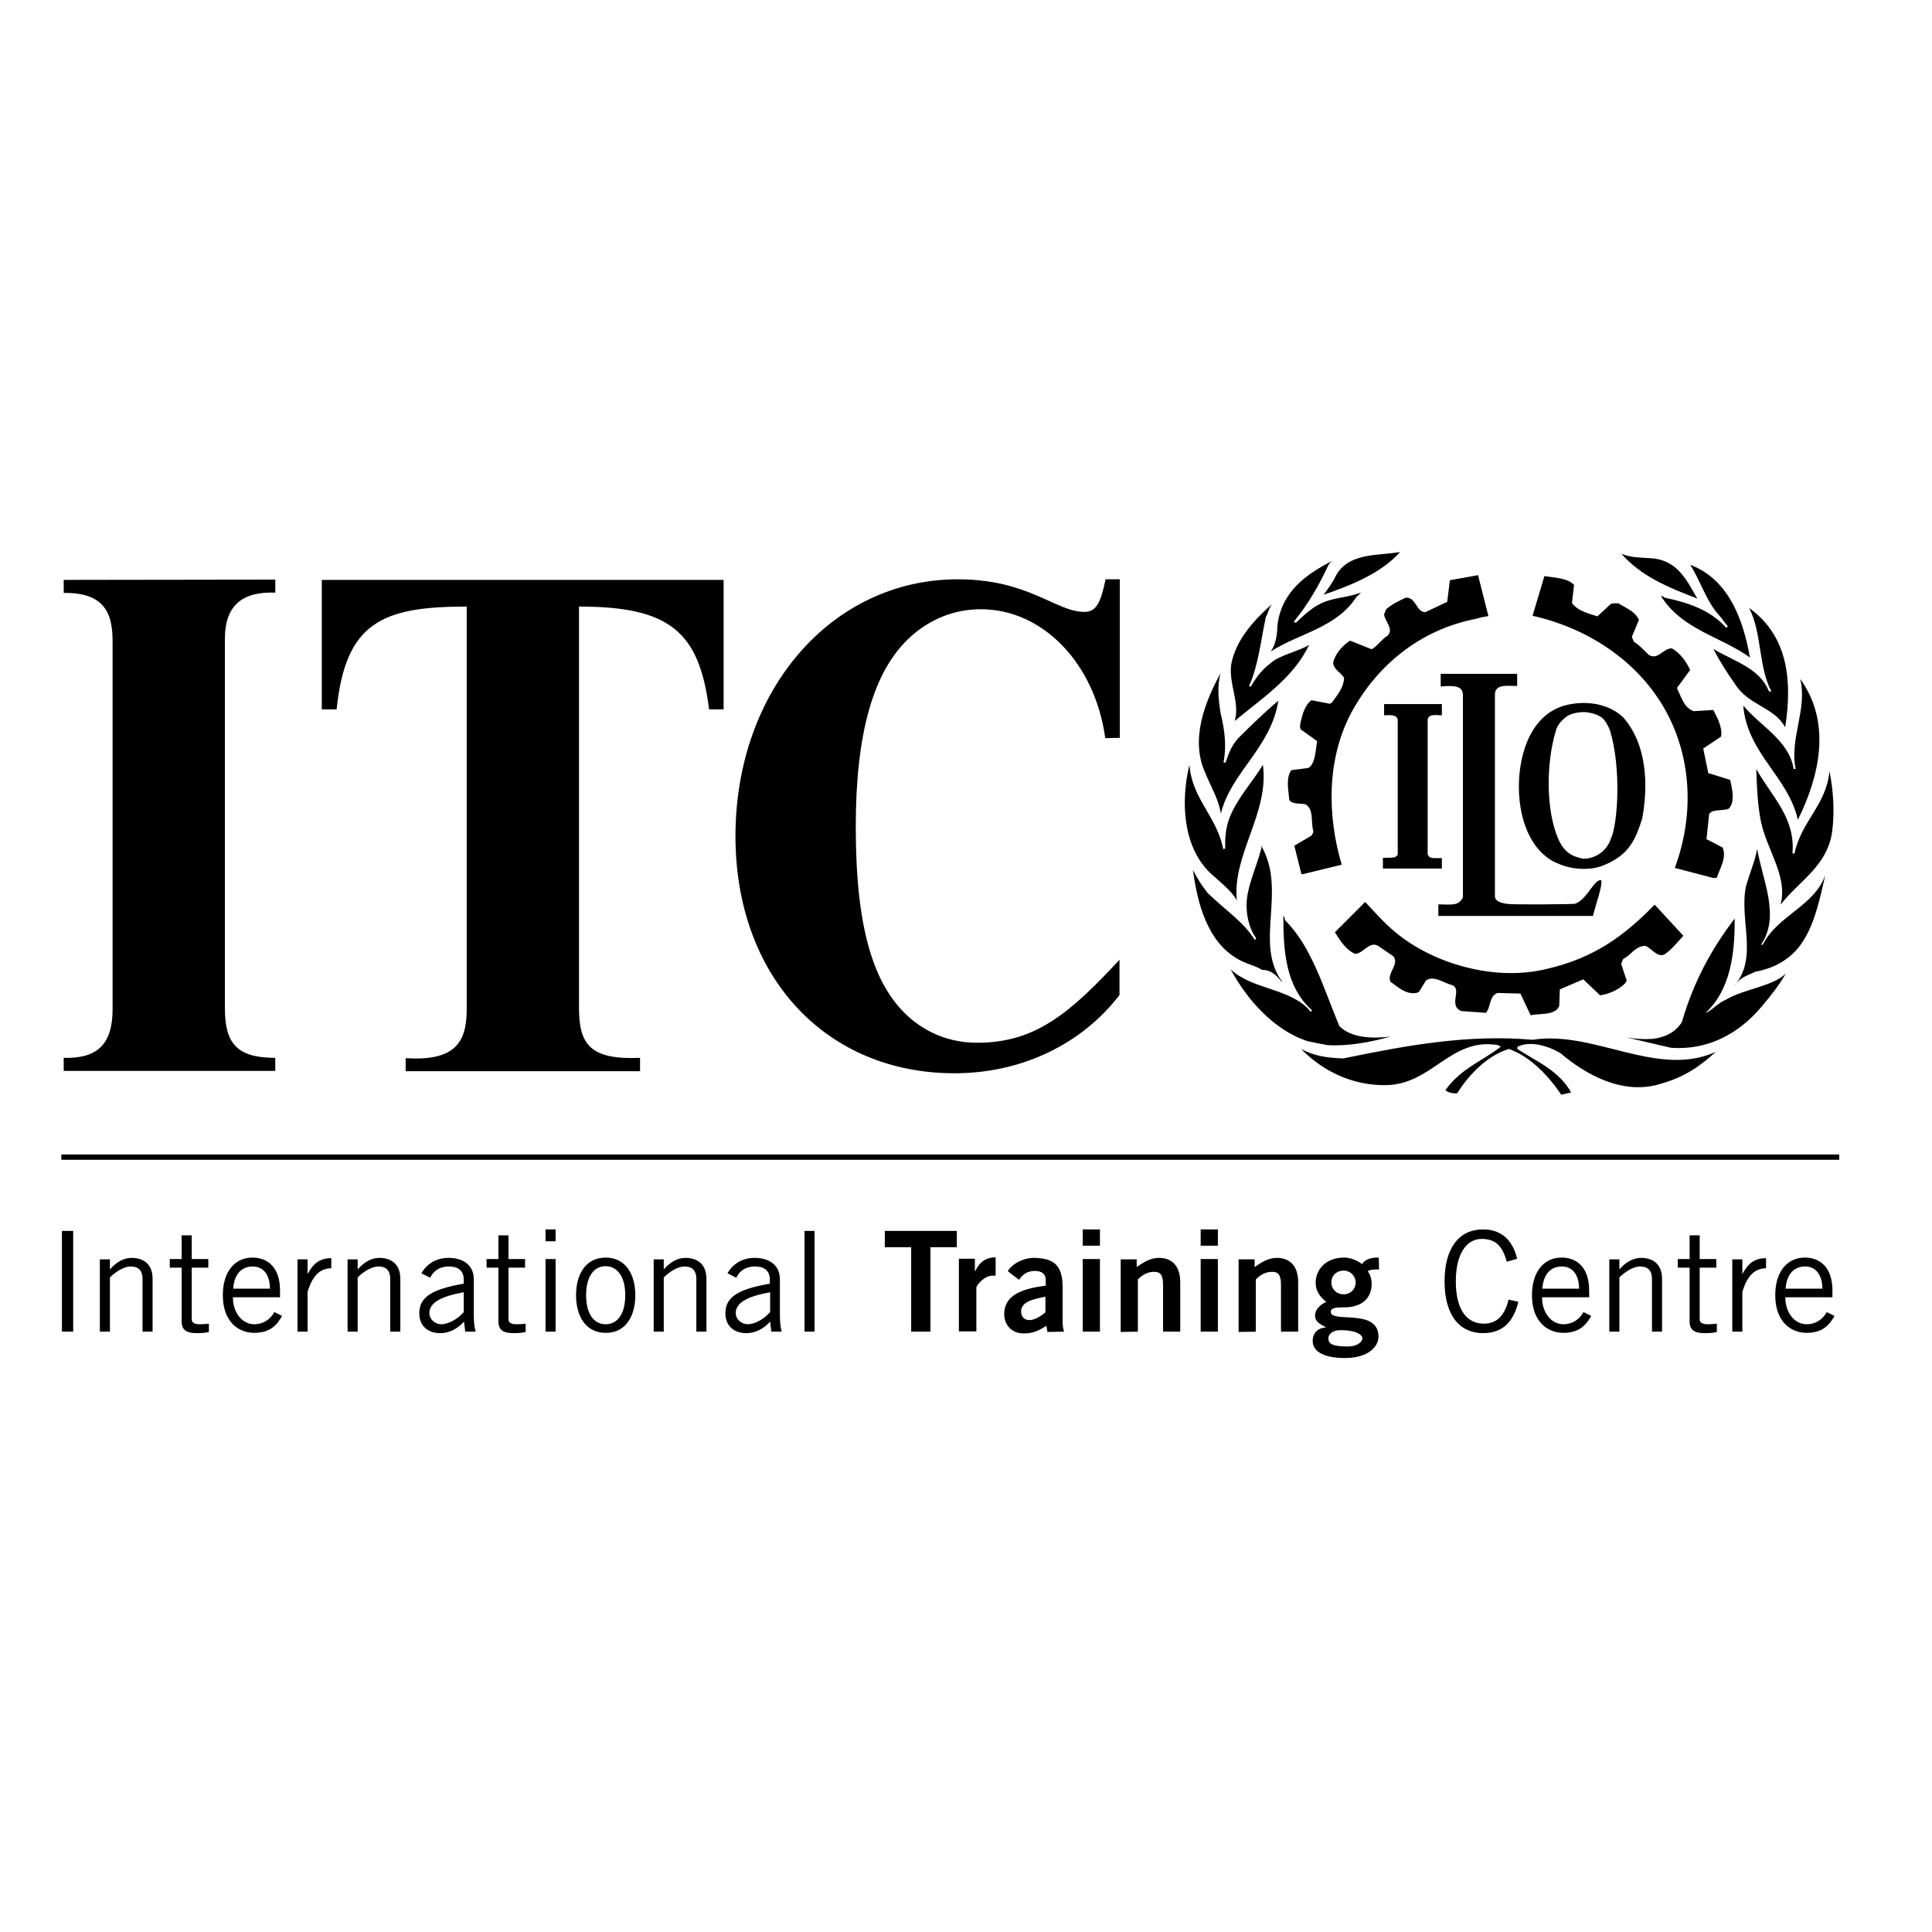<?xml version="1.0" encoding="utf-8"?>
<!-- Generator: Adobe Illustrator 24.1.0, SVG Export Plug-In . SVG Version: 6.00 Build 0)  -->
<svg version="1.1" id="layer" xmlns="http://www.w3.org/2000/svg" xmlns:xlink="http://www.w3.org/1999/xlink" x="0px" y="0px"
	 viewBox="0 0 652 652" style="enable-background:new 0 0 652 652;" xml:space="preserve">
<style type="text/css">
	.st0{fill:none;stroke:#000000;stroke-width:1.796;stroke-miterlimit:22.926;}
</style>
<g>
	<path d="M466.7,293.1v-3.6c3.9,0,4.4-0.1,5-1.1v-0.2v-45.3c-0.3-1.8-2.7-1.6-4.6-1.5v-3.8h19.5v3.8c-3.2-0.2-4.4-0.2-4.8,1.4v45.6
		c0.8,1.3,0.9,1.2,4.8,1.2v3.5L466.7,293.1L466.7,293.1z"/>
	<path d="M547.8,242.1c-5.7-5.4-14.3-5.7-20.5-3.8c-8.1,2.7-12,10.2-13.7,17.7c-2.6,11.5-0.6,28.1,10.2,34.5
		c3.7,1.9,6.4,2.5,9.6,2.7c4.8,0.2,7.3-0.9,9.6-2c7-3.4,9-8.1,11.2-14.9C556.3,264.9,555.8,251.2,547.8,242.1z M543.6,283.1
		c-1.1,3.5-4.6,6.7-9.3,6.7c-2.8-0.6-6.1-1.5-8.3-6.4c-4.3-9.6-4.3-25.5-1-36.6c0.7-2.5,2-3.6,3.7-5c1.6-1.1,4-1.5,6.2-1.5
		c2.5,0.3,4.3,0.8,6,2.1c1.1,1.2,1.7,2.4,2.4,4C547.2,259.1,546,278.2,543.6,283.1z"/>
	<path d="M485.4,309.1c0-0.9,0-3.2,0-3.9c4.2,0,6.9,0.7,8.3-2.4v-68.4c-0.2-1.6-0.5-3.5-7.5-2.7v-4.3H512v4.1
		c-3.3,0-7.1-0.7-7.5,2.5v68.6c0.1,1.6,2.3,2.3,4.9,2.5s20.5,0.1,22.1-0.1c4.1-1.3,6.6-8.7,8.9-7.9c0.4,2.1-1.9,8-2.8,12
		C519.6,309.1,503.9,309.1,485.4,309.1L485.4,309.1z"/>
	<path d="M527,369.4l3.2-0.7c-3.8-7.2-11.8-10.6-18-14.6c-0.2-0.1-0.2-0.6,0-0.9c4.5-2.1,10.5-0.1,14.4,2.2
		c8.6,7.3,21.2,14.4,34,10.3c7.8-2.2,12.9-5.7,18.4-10.7c-19.8,8.9-41.1-7.4-61.8-4.1c-21.7-1.9-42.1,1.8-63.9,6.3
		c-5.1-0.2-9.6-0.7-14.2-3.2c6.9,7.1,17,12.5,29,12.2c15.5-0.5,21.5-16.2,37.5-13.5c0.5,0.4,0.9,0.5,0.9,0.5
		c-5.7,4.6-13.5,7.3-18.7,14.7c0.6,0.7,2.7,1.3,4,1c3.9-6.2,10.1-12.7,17.4-14.9c7.5,2.6,13.8,9.6,17.8,15.6L527,369.4L527,369.4z"
		/>
	<path d="M563.9,353.6c12.3,0.9,22.8-4.6,30.6-13.9c3.4-4,6-7.4,8.2-11.2c-4.3,4.4-14.2,5.2-20.3,8.9c-2.7,1.1-4.5,3.5-6.9,4.5
		c8.5-7.8,10-20.1,9.9-31.9c-7.7,10.1-13.8,21.1-17.8,34.9c-2.1,3.4-5.6,5.2-9.9,5.7c-3,0.2-5.8,0-8.8-0.5L563.9,353.6L563.9,353.6z
		"/>
	<path d="M448,352.7c6.9,0.4,14.2-0.9,21.3-2.9c-5.6,0.7-13.1,0.7-17.3-3.5c-5.4-13-9.4-26.9-18.3-35.7c-0.2-0.6-0.2-1.3-0.6-1.5
		c0,11.4,0.6,23.7,9.6,31.8c0.4-0.2-0.7,1-0.5,0.4c-6.3-7.8-19.8-7.3-26.9-14.2c5.2,9.7,14.4,20.6,26.1,24.3
		C443.7,351.9,445.8,352.3,448,352.7L448,352.7z"/>
	<path d="M516.7,342.6c2.8-0.6,6.8,0,8.9-2.1c0.2-0.5,0.6-0.9,0.6-0.9l0.2-5.7l7.9-3.4l5.7,5.4c3.2-0.5,6.2-1.9,8.4-4
		c0.2-0.5,0.6-0.9,0.6-0.9l-1.9-5.7l0.7-1.7c2.6-1.2,4-4.3,7.4-4.4c2.2,0.7,4.3,4.4,6.8,2.7c2.4-1.7,4.1-4,6.1-6.1l-9.7-10.5
		c-10.2,10.5-20.6,18.1-36.5,21.7c-17.5,4.3-38.3-1.8-51-12.4c-3.9-3.2-7.3-7.2-10.2-10.2l-10.2,10.2c1.6,2.6,3.7,6,6.8,7.3
		c2.9-0.1,4.7-4.4,7.8-2.7c1.9,1.3,3.7,2.6,5.1,3.5c2.2,2.7-2.2,5.6-1,8.6c2.3,1.5,5,4.4,8.8,3.8c0.4-0.2,0.9-0.4,0.9-0.4l2.3-3.8
		c2.6-1.9,6.1,0.9,9,1.6c2.6,1.3,0.1,4.7,1.2,7.1c0.1,0.5,0.9,1.3,1.7,1.6l8.3,0.6c1.8-1.7,1-5.7,4-6.7l7.7,0.2l3.4,7.2L516.7,342.6
		L516.7,342.6L516.7,342.6z"/>
	<path d="M585.6,332.3c1.8-2.6,4.4-3.2,6.9-4.4c7.1-1.3,12.8-4.9,16.3-10.8c3.8-6.1,5.5-14.4,7.2-21.8
		c-3.7,10.5-16.1,13.6-21.1,23.5c-0.1,0-0.2,0.1-0.6,0c6.6-9.6,0.5-21.7-1.3-32.3c-0.7,4-2.6,8.4-3.8,12.7
		c-2.3,11.3,4.3,24.3-4,33.5L585.6,332.3L585.6,332.3z"/>
	<path d="M432.7,331.3c-9.5-12.9,1.5-30.3-6.8-45.4c0-0.2,0-0.9,0-0.9c-0.9,5.8-5.6,14.4-5.2,21.3c0.1,3.8,1.3,7.8,3.2,10.3
		c0,0.2,0,0.5-0.5,0.5c-3.9-6.2-10.1-10.1-15.8-15.7c-2.1-2.6-3.5-4.9-5-7.8c1.5,11.6,5,24,14.7,29.8c2.8,1.8,6,2.3,8.6,3.9
		c3,0,4.9,1.8,6.6,4L432.7,331.3L432.7,331.3z"/>
	<path d="M600.9,305.3c6.2-8,15.7-12.9,17.4-24.6c0.9-6.9,0.4-13.8-0.9-20.5c-1,11.4-9.5,16.9-11.8,27.8c-0.1,0-0.4,0.1-0.7,0
		c1.1-12.1-7.2-19.4-12.2-28.5c0.2,5.8,0.4,12.1,1.6,17.9C596.4,287.1,603.4,295.8,600.9,305.3L600.9,305.3z"/>
	<path d="M417.4,303.9c-1.6-15.5,11-29.5,8.8-45.8c-3.4,5.6-7.7,10.2-10.5,16.1c-1.8,3.7-2.4,7.8-2.2,11.7c0,0.6-0.4,0.7-0.7,0.6
		c-2.2-11.1-10.5-16.8-11.4-28.4c-3,12.4-2.2,27.5,6.9,36.4C411.5,297.5,415.7,300.6,417.4,303.9L417.4,303.9z"/>
	<path d="M578.2,296.3c0.4,0,0.6,0,1.2-0.1c0.9-3,3.5-6.9,1.9-10.2l-5.4-2.8l0.9-8.5c1.2-1.8,4.4-0.9,6.6-1.8
		c2.2-2.2,1.2-6.5,0.5-9.7l-7.4-2.3l-1.7-8.3l6-4c0.6-3-1.3-6.5-2.6-9l-6.6,0.4c-3.4-1.2-4.1-4.7-5.7-7.8l4.5-6.1
		c-1.3-2.7-3.2-5.6-6.2-7.3c-3,0-4.7,4.1-7.8,2.2c-1.7-1.7-3.4-3.5-5-4.4l-0.7-1.7l2.4-5.7c-1.3-2.9-4.1-3.8-6.9-5.6
		c-1.3,0-2.2-0.1-2.8,0.4l-4.3,4c-2.9-1-6.6-1.7-8.6-4.5l0.7-6.1c-2.2-2.4-6.6-2.4-10-3l-4,13.4c19.8,4.5,36.8,16.3,45.7,33.5
		c8.3,16.2,8.5,34.9,2.3,51.6L578.2,296.3L578.2,296.3z"/>
	<path d="M439.7,295l13.1-3.2c-4.9-16.4-5.2-35.7,3.4-51.6c8.6-15.7,23.1-27.8,42.1-31.4c1.7-0.6,2.7-0.6,4-0.9l-3.5-13.8l-9.5,1.7
		l-0.9,7.3l-7.4,3.5c-3.2-0.1-3-5.1-6.6-4.9c-2.3,1.1-4.7,2.2-6.6,3.9l-0.7,1.7c0.2,2.4,3.4,4.9,1.2,7.2c-2.1,1.3-3.4,3.5-5.4,4.6
		l-7.3-2.9c-2.7,1.8-4.9,4.3-5.7,7.4c0.1,2.4,2.8,3.4,3.7,5.2c-0.2,3.4-2.2,5.6-4.1,8.3c-0.4,0.2-0.7,0.4-0.7,0.4l-6.2-1.2
		c-2.4,1.7-3.3,5.5-3.9,8.6c0.1,0.5,0.1,0.9,0.2,1.2l5.6,4c-0.5,2.8-0.5,6.5-2.3,8.6c-0.5,0.4-0.9,0.5-0.9,0.5l-5.5,0.7
		c-1.9,2.6-1,6.6-0.7,10c0.7,1.5,3.5,1.2,5.4,1.5c3,1.6,1.8,6,2.7,9c0,0.9-0.4,1.1-0.6,1.6l-5.8,3.4l2.4,9.6H439.7L439.7,295z"/>
	<path d="M606.9,276.3c7.1-14.4,11.3-32.5,0.6-47.2c2.6,10-3.7,20.3-1.5,30.4c0,0-0.4,0-0.7,0c-1.5-9.6-11.2-14.4-17-21.4
		c1.3,16.1,15.3,24.2,18.4,38.5L606.9,276.3L606.9,276.3z"/>
	<path d="M412,274.6c3.4-14,16.9-22.2,19.4-38.1c-3.7,3-8.9,8-13.3,12.4c-2.3,2.3-3.5,5.4-4.5,8.4c-0.2,0-0.4,0.2-0.7,0
		c1.1-5.4,0.4-11.1-1-16.7c-0.7-4.6-1.2-9,0-13.4c-5.2,9.5-10.3,22.3-5.2,33.5C408.5,265.3,411.3,269.7,412,274.6L412,274.6z"/>
	<path d="M602.5,245.1c2.3-15,1.1-30.4-12.2-39.9c4.4,8.6,3,19.5,7.5,28.2c-0.4,0-0.5,0-0.9-0.2c-3-7.7-11.7-10-18.7-14.2
		c1.8,3.5,4.7,8.2,7.3,11.8c4.5,7.3,13.3,7.8,16.9,14.6L602.5,245.1L602.5,245.1L602.5,245.1z"/>
	<path d="M416.7,243.3c8.8-7.4,19.8-14.4,25.1-25.7c-3.4,2.2-9.9,3.4-13,6.2c-3,2.2-5,5-6.6,7.8c-0.2,0-0.4,0.2-0.7,0
		c3.2-7.1,4-15.6,5.7-23.4c0.9-1.6,1.2-3.5,2.2-4.5c-5.7,5.2-12.2,11.7-13.9,20.5C414.6,230.8,418.5,237.1,416.7,243.3L416.7,243.3
		L416.7,243.3z"/>
	<path d="M590.5,221.6c-2.3-13-7.4-26.2-20.1-31c3.5,5.5,5.6,12.7,9.9,17.2c1.1,1.3,1.6,2.2,2.7,3.4c0,0.1,0,0.5-0.4,0.7
		c-5.4-6-12.7-8.5-20.8-10.2c-0.6-0.5-0.9-0.5-1.3-0.6c7.1,11.4,20,13.6,30.1,20.8v-0.3H590.5L590.5,221.6z"/>
	<path d="M429.1,219.7c9.4-6,21.9-7.8,28.7-18.3c0.6-0.4,1.1-1.1,1.5-1.5c-4.3,1.9-9.7,1.6-14.2,4.1c-2.8,1.5-5.2,3.7-7.7,6.1
		c-0.4,0-0.7,0-0.7-0.4c4.7-5.7,8.4-12.1,11.7-19.2c0.5-0.7,0.9-0.9,1.2-1.2c-8.5,4.3-17.2,10.3-18.5,21.8c-0.1,3.4-0.6,6.5-2.3,8.8
		L429.1,219.7L429.1,219.7z"/>
	<path d="M572.8,202c-3.3-5.6-6.2-12.3-14.4-13.5c-3.9-0.4-7.9-0.1-11.3-1.7C553.9,194.6,563.4,198.4,572.8,202L572.8,202z"/>
	<path d="M446.7,200.7c9.9-3.4,19.5-7.4,25.8-14.4c-7.7,1.3-17.7,0.1-21.9,8.4C449.6,196.9,447.6,199.4,446.7,200.7L446.7,200.7z"/>
	<path d="M377.9,249v-53.5h-4.8c-1.6,7.9-3.2,11-7.1,11c-9.8,0-18.7-11-42.8-11c-42.5,0-75,37.4-75,86.7c0,47.2,30.4,80,73.9,80
		c22.4,0,42.8-9.6,55.7-26.4v-11.9c-16.9,18.2-28.5,28-48,28c-9.5,0-17.2-3.5-23-8.6c-12.1-10.8-18-30.1-18-64.3
		c0-31.3,5.8-52.8,18.7-64.3c6.3-5.6,14.3-9.1,23.5-9.1c20.9,0,38.5,18.2,42,43.5L377.9,249L377.9,249z"/>
	<path d="M113.6,239.4c3-29.4,15.4-34.7,43.9-34.7v136.1c0,11.7-4.7,17.3-20.6,16.3v4.4H216V357c-17,0.7-20.6-4.6-20.6-17V204.7
		c30.7,0,40.6,8.5,43.9,34.7h4.9v-43.7H108.6v43.7H113.6L113.6,239.4z"/>
	<path d="M21.5,195.7v4.4c14.3-0.2,16.5,7.5,16.5,16.5v123.9c0,11.7-4.9,16.8-16.5,16.5v4.4h71.4V357c-13.2,0-17-5.1-17-16.8V215.6
		c0-11.7,6.3-16,17-15.6v-4.4L21.5,195.7L21.5,195.7z"/>
	<line class="st0" x1="20.7" y1="390.5" x2="620.7" y2="390.5"/>
	<path d="M20.9,415.4v34h3.8v-34H20.9L20.9,415.4z M33.7,424.9v24.5h3.4v-18.3c1.6-1.6,4.5-3.7,7-3.7c2.4,0,4,1.1,4,4.3v17.7h3.4
		v-17.8c0-5.3-3.4-7.1-7.1-7.1c-2.8,0-5.3,1.6-7.2,3.8h-0.1V425h-3.4V424.9z M57.3,424.9v2.9h4v18c0,3.1,1.6,4.1,5.2,4.1
		c2,0,3.3-0.2,4-0.4v-2.8c-0.9,0.1-1.9,0.2-3,0.2c-2,0-2.8-0.6-2.8-1.7v-17.4h5.6v-2.9h-5.6v-8h-3.4v8L57.3,424.9L57.3,424.9z
		 M92.6,442.8c-1.4,2.5-3.8,4.1-6.8,4.1c-4,0-7.2-3.8-7.2-9.1h15.9v-2.3c0-7.8-4.2-11.1-9.3-11.1c-6,0-10,4.8-10,12.7
		c0,8.9,5.2,12.7,10.6,12.7c5.6,0,7.8-2.9,9.4-5.7L92.6,442.8L92.6,442.8z M78.7,434.9c0.3-4.5,2.5-7.5,6.6-7.5c3.7,0,5.8,3,5.8,7.5
		H78.7L78.7,434.9z M100.4,449.4h3.4v-13.5c1.6-5,3.8-7.8,8-7.9v-3.4c-4,0-6.1,1.9-7.9,5.2h-0.1V425h-3.4V449.4L100.4,449.4z
		 M117.3,424.9v24.5h3.4v-18.3c1.6-1.6,4.5-3.7,7-3.7c2.4,0,4,1.1,4,4.3v17.7h3.4v-17.8c0-5.3-3.4-7.1-7.1-7.1
		c-2.8,0-5.3,1.6-7.2,3.8h-0.1V425h-3.4V424.9z M145.2,431.2c0.7-1.6,2.5-3.8,6.3-3.8c2.9,0,5,1.2,5,4.5v1.3c-10.9,1.9-15,4.6-15,10
		c0,4.5,3.2,6.7,7,6.7c3.7,0,6.4-2,8.1-3.9l0.4,3.4h3.5c-0.3-1.3-0.6-2.6-0.6-5.3v-12.3c0-5.4-4.3-7.3-8.5-7.3
		c-4.6,0-7.6,2.4-9.2,5.2L145.2,431.2L145.2,431.2z M156.4,442.9c-2,2.3-5.1,4-7.5,4c-1.9,0-4-1.5-4-3.8c0-3.4,3.8-5.6,11.6-7v6.8
		H156.4z M164.2,424.9v2.9h4v18c0,3.1,1.6,4.1,5.2,4.1c2,0,3.3-0.2,4-0.4v-2.8c-0.9,0.1-1.9,0.2-3,0.2c-2,0-2.8-0.6-2.8-1.7v-17.4
		h5.6v-2.9h-5.6v-8h-3.4v8L164.2,424.9L164.2,424.9z M184.1,449.4h3.4v-24.5h-3.4V449.4L184.1,449.4z M184.1,414.9v4h3.4v-4H184.1
		L184.1,414.9z M211,437.1c0,6.3-2.6,9.8-6.6,9.8s-6.6-3.5-6.6-9.8s2.6-9.8,6.6-9.8C208.4,427.4,211,430.8,211,437.1L211,437.1z
		 M214.4,437.1c0-7.1-3.3-12.7-10-12.7s-10,5.6-10,12.7s3.3,12.7,10,12.7C211.1,449.9,214.4,444.2,214.4,437.1L214.4,437.1z
		 M220.6,424.9v24.5h3.4v-18.3c1.6-1.6,4.5-3.7,7-3.7c2.4,0,4,1.1,4,4.3v17.7h3.4v-17.8c0-5.3-3.4-7.1-7.1-7.1
		c-2.8,0-5.3,1.6-7.2,3.8H224V425h-3.4V424.9z M248.5,431.2c0.7-1.6,2.5-3.8,6.3-3.8c2.9,0,5,1.2,5,4.5v1.3c-10.9,1.9-15,4.6-15,10
		c0,4.5,3.2,6.7,7,6.7c3.7,0,6.4-2,8.1-3.9l0.4,3.4h3.5c-0.3-1.3-0.6-2.6-0.6-5.3v-12.3c0-5.4-4.3-7.3-8.5-7.3
		c-4.6,0-7.6,2.4-9.2,5.2L248.5,431.2L248.5,431.2z M259.8,442.9c-2,2.3-5.1,4-7.5,4c-1.9,0-4-1.5-4-3.8c0-3.4,3.8-5.6,11.6-7v6.8
		H259.8z M271.5,415.4v34h3.4v-34H271.5L271.5,415.4z M298.6,415.4v5.5h8.9v28.5h6.5v-28.5h8.9v-5.5H298.6L298.6,415.4z
		 M329.5,449.4v-14.9c0-0.6,2.5-4,5.5-4c0.4,0,0.8,0,1,0v-6.2c-3.5,0.1-5.5,1.7-6.9,4.7H329v-4.2h-5.4v24.5h5.9V449.4z M359.1,449.4
		c-0.4-1.1-0.5-2.3-0.5-3.5v-11.5c0-7.3-2.8-9.7-9.4-9.9c-3.6-0.1-7.6,1.9-9.1,4.5l3.8,2.9c1.1-1.6,2.6-3,5.4-3c2.1,0,3.6,1,3.6,2.9
		v2.1c-9.5,1.1-14,4-14,9.6c0,3.3,2.2,6.5,6.6,6.5c3.1,0,5.3-1,7.6-2.6l0.4,2.1L359.1,449.4L359.1,449.4z M352.8,442.9
		c-1.2,1-3.5,2.6-5.4,2.6c-1.6,0-2.8-1-2.8-2.9c0-3.4,4.3-4.2,8.2-5L352.8,442.9L352.8,442.9z M371.2,424.9h-5.8v24.5h5.8V424.9
		L371.2,424.9z M371.2,420.4v-5.5h-5.8v5.5H371.2L371.2,420.4z M384,449.4v-17.6c1-1.1,2.9-2.6,5.5-2.6c2,0,3,1,3,4.3v15.9h5.8
		v-16.7c0-5-2.4-8.2-7.2-8.2c-2.9,0-5.4,1.6-7.5,3.1V425h-5.4v24.5L384,449.4L384,449.4z M411,424.9h-5.8v24.5h5.8V424.9L411,424.9z
		 M411,420.4v-5.5h-5.8v5.5H411L411,420.4z M423.8,449.4v-17.6c1-1.1,2.9-2.6,5.5-2.6c2,0,3,1,3,4.3v15.9h5.8v-16.7
		c0-5-2.4-8.2-7.2-8.2c-2.9,0-5.4,1.6-7.5,3.1V425H418v24.5L423.8,449.4L423.8,449.4z M452.4,448.9c5.6,0,7.4,1.7,7.4,2.8
		c0,0.8-1.3,2.7-5,2.7c-4.9,0-6.5-0.8-6.5-2.7C448.2,450.7,449.2,448.9,452.4,448.9L452.4,448.9z M457.5,432.8c0,2.3-1.8,4-4,4
		c-2.5,0-4.2-1.8-4.2-4c0-2.3,1.7-4,4.2-4C455.7,428.8,457.5,430.6,457.5,432.8L457.5,432.8z M465.3,424.4c-2.8-0.1-4.6,0.7-5.7,2.2
		c-1.5-1.3-4-2.2-6-2.2c-6.3,0-9.6,4.2-9.6,8.5c0,3,1.6,4.8,3.6,6.5c-1.1,0.3-3.8,2.1-3.8,4.5c0,2.6,2.5,3.2,3.6,4v0.1
		c-2.1,0-4.4,1.5-4.4,4.5c0,3.9,4.3,5.8,10.9,5.8c7.8,0,11.3-3.8,11.3-7.2c0-9.8-16.1-4.4-16.1-8.4c0-1.4,2-1.5,4.6-1.5
		c6.1,0,9.2-3.3,9.2-7.9c0-1.9-0.6-3.3-1.3-4.3c0.9-0.6,2.4-0.6,3.8-0.6L465.3,424.4L465.3,424.4z M509.1,438.6
		c-1,4.1-3.1,8.1-8.3,8.1c-5.6,0-9.5-4.4-9.5-14.3c0-9.7,3.9-14.3,8.7-14.3c5.1,0,7.2,2.9,8.5,7.7l3.5-1c-1.5-6.2-5.2-9.9-11.5-9.9
		c-8.2,0-13,6.4-13,17.5c0,11.9,5.4,17.5,13,17.5c7,0,10.4-4.3,11.9-10.6L509.1,438.6L509.1,438.6z M534.4,442.8
		c-1.4,2.5-3.8,4.1-6.8,4.1c-4,0-7.2-3.8-7.2-9.1h15.9v-2.3c0-7.8-4.2-11.1-9.3-11.1c-6,0-10,4.8-10,12.7c0,8.9,5.2,12.7,10.6,12.7
		c5.6,0,7.8-2.9,9.4-5.7L534.4,442.8L534.4,442.8z M520.5,434.9c0.3-4.5,2.5-7.5,6.6-7.5c3.7,0,5.8,3,5.8,7.5H520.5L520.5,434.9z
		 M543.1,424.9v24.5h3.4v-18.3c1.6-1.6,4.5-3.7,7-3.7c2.4,0,4,1.1,4,4.3v17.7h3.4v-17.8c0-5.3-3.4-7.1-7.1-7.1
		c-2.8,0-5.3,1.6-7.2,3.8h-0.1V425h-3.4V424.9z M566.2,424.9v2.9h4v18c0,3.1,1.6,4.1,5.2,4.1c2,0,3.3-0.2,4-0.4v-2.8
		c-0.9,0.1-1.9,0.2-3,0.2c-2,0-2.8-0.6-2.8-1.7v-17.4h5.6v-2.9h-5.6v-8h-3.4v8L566.2,424.9L566.2,424.9z M584.6,449.4h3.4v-13.5
		c1.6-5,3.8-7.8,8-7.9v-3.4c-4,0-6.1,1.9-7.9,5.2H588V425h-3.4V449.4L584.6,449.4z M616.5,442.8c-1.4,2.5-3.8,4.1-6.8,4.1
		c-4,0-7.2-3.8-7.2-9.1h15.9v-2.3c0-7.8-4.2-11.1-9.3-11.1c-6,0-10,4.8-10,12.7c0,8.9,5.2,12.7,10.6,12.7c5.6,0,7.8-2.9,9.4-5.7
		L616.5,442.8L616.5,442.8z M602.6,434.9c0.3-4.5,2.5-7.5,6.6-7.5c3.7,0,5.8,3,5.8,7.5H602.6L602.6,434.9z"/>
</g>
</svg>
